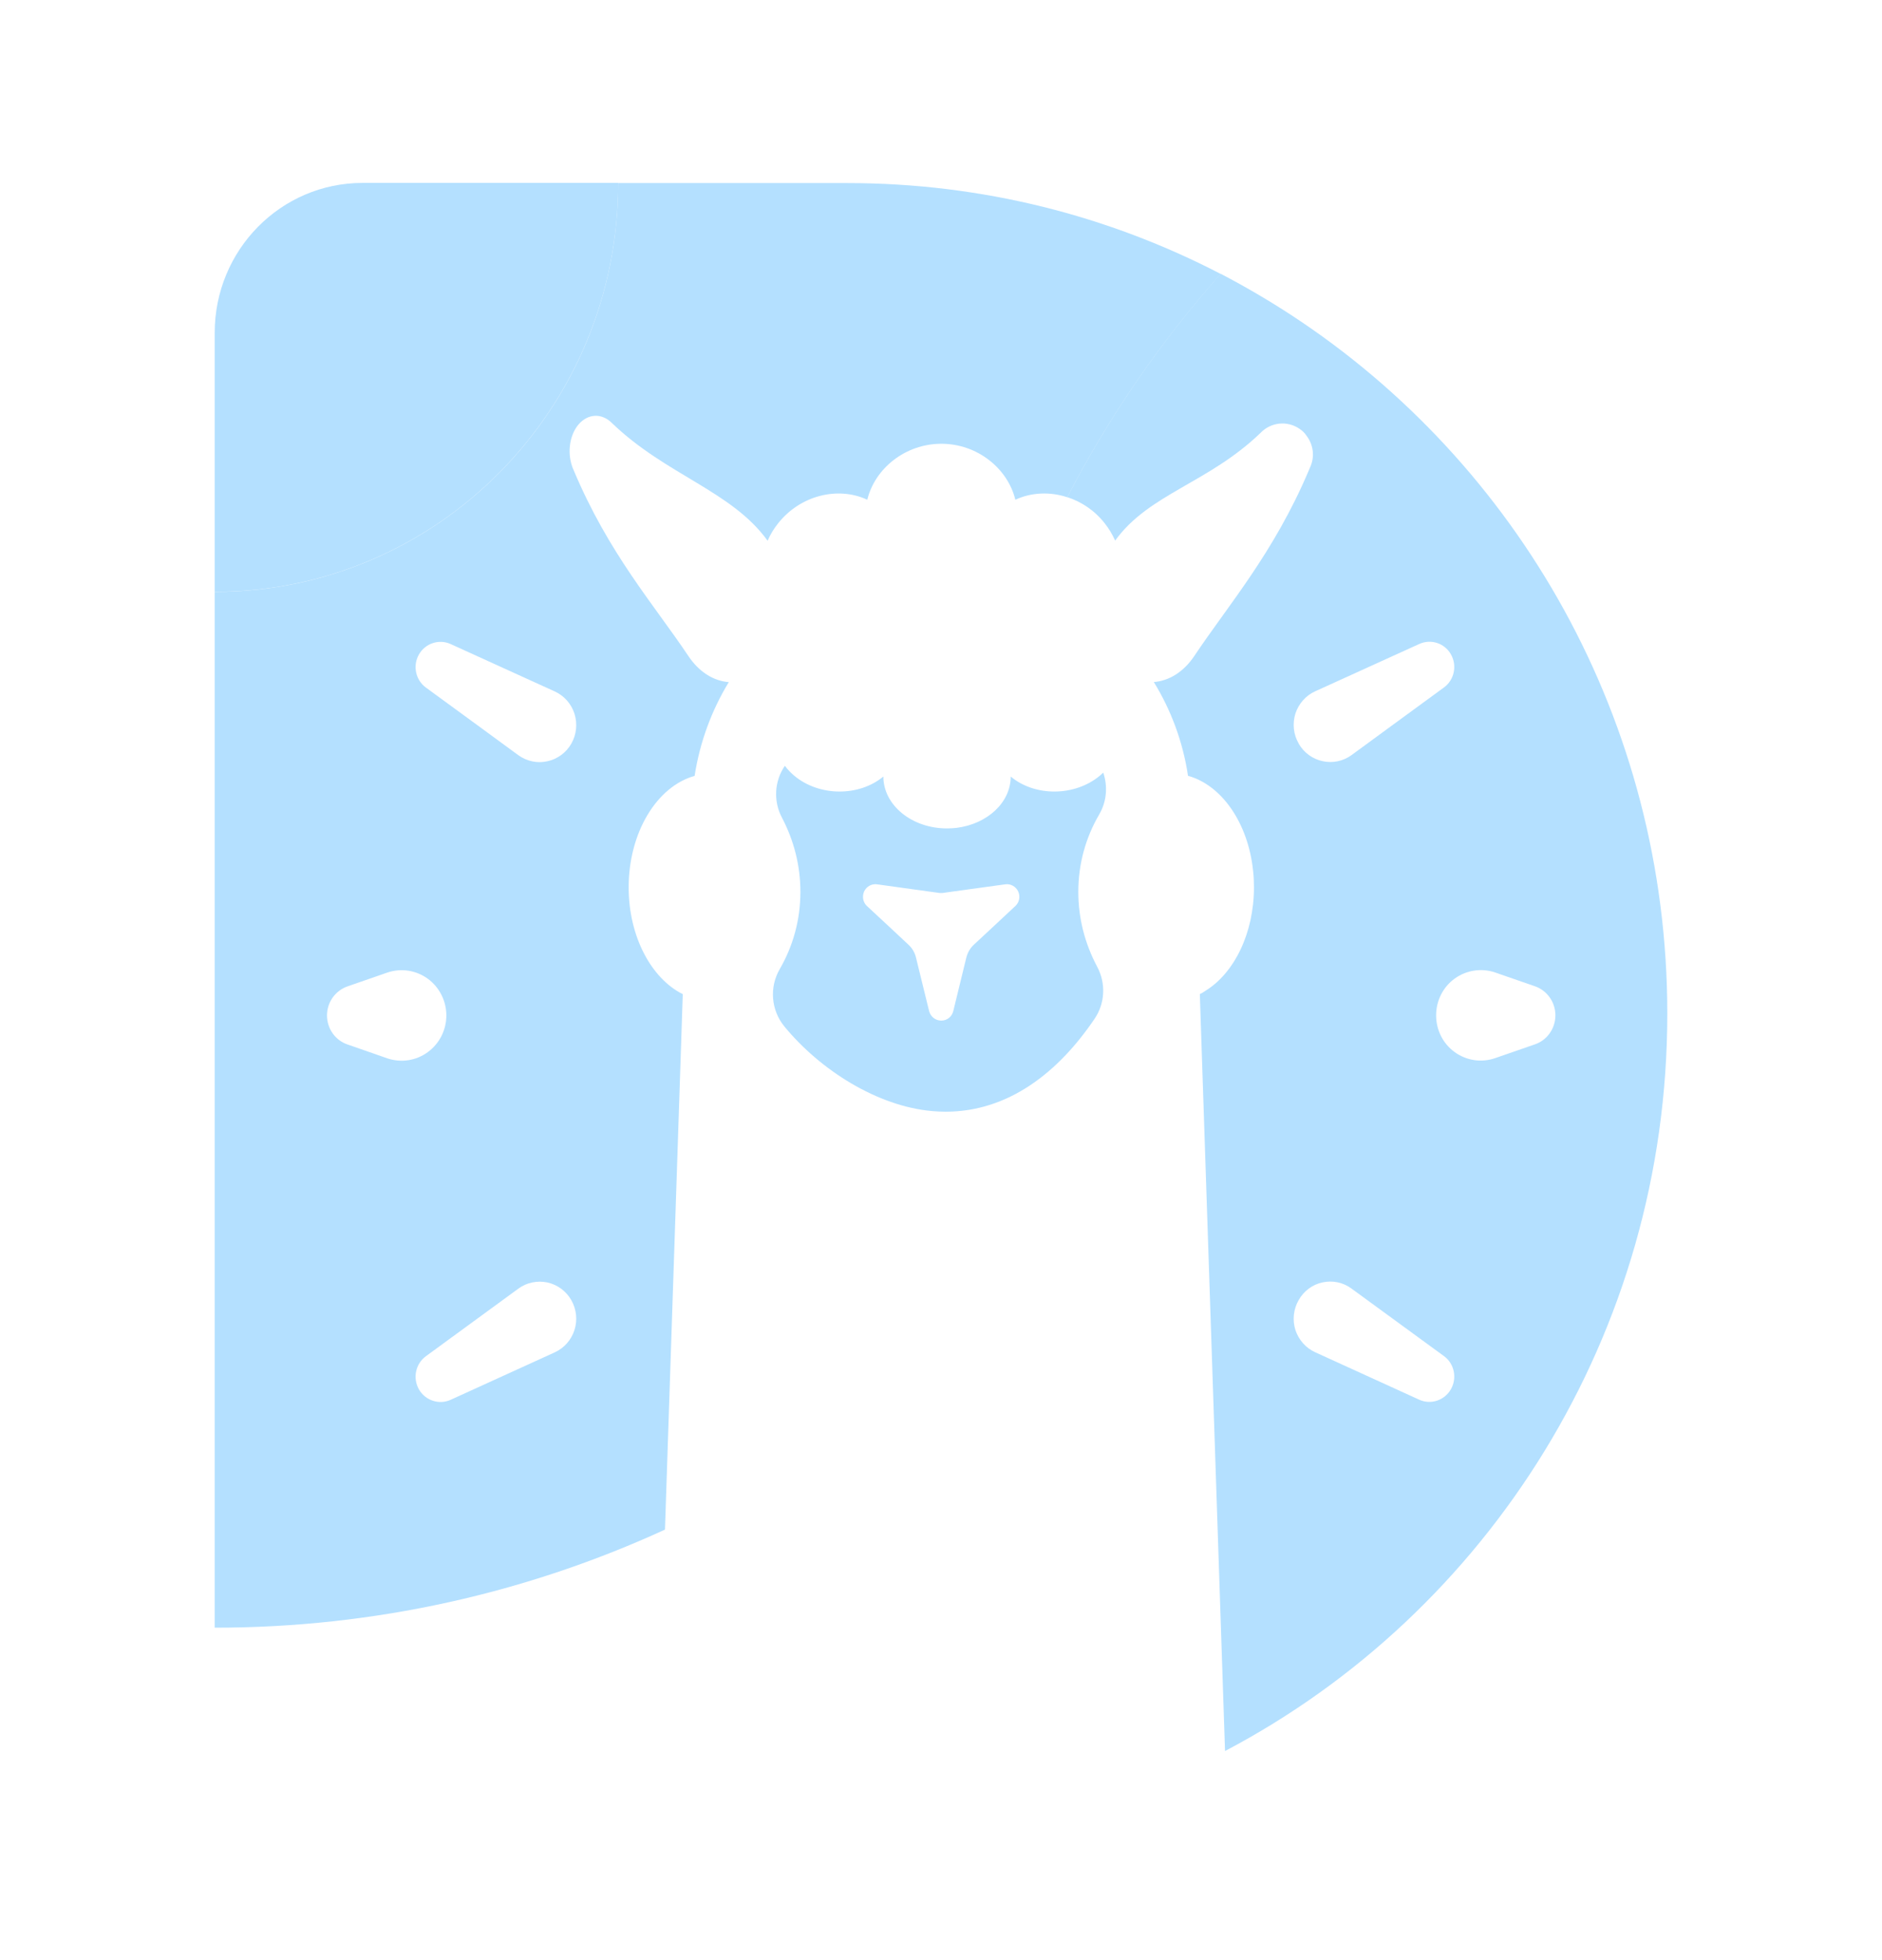 <svg width="24" height="25" viewBox="0 0 24 25" fill="none" xmlns="http://www.w3.org/2000/svg">
<path fill-rule="evenodd" clip-rule="evenodd" d="M7.326 9.103C7.366 9.231 7.352 9.369 7.286 9.484V9.485C7.22 9.6 7.108 9.682 6.981 9.709C6.852 9.739 6.717 9.709 6.61 9.632C6.314 9.414 5.89 9.105 5.432 8.77C5.299 8.673 5.261 8.491 5.342 8.348C5.424 8.204 5.6 8.147 5.748 8.215C6.264 8.449 6.741 8.667 7.073 8.818C7.194 8.873 7.285 8.976 7.326 9.103ZM7.326 16.963C7.285 17.091 7.194 17.194 7.073 17.249C6.741 17.4 6.264 17.618 5.748 17.853C5.6 17.921 5.424 17.863 5.342 17.72C5.261 17.576 5.299 17.394 5.432 17.297C5.89 16.963 6.314 16.652 6.61 16.436C6.717 16.357 6.852 16.33 6.981 16.357C7.108 16.385 7.22 16.467 7.286 16.583C7.352 16.699 7.366 16.838 7.326 16.963ZM4.938 13.498C4.778 13.441 4.603 13.382 4.433 13.322C4.275 13.269 4.17 13.119 4.17 12.951C4.17 12.784 4.275 12.635 4.433 12.58C4.603 12.521 4.778 12.461 4.938 12.405C5.112 12.345 5.304 12.374 5.454 12.482C5.603 12.59 5.692 12.766 5.692 12.951C5.692 13.138 5.603 13.312 5.454 13.42C5.304 13.53 5.112 13.557 4.938 13.498ZM10.807 2.335H7.883C7.883 5.214 5.578 7.549 2.738 7.549V20.76C4.784 20.76 6.728 20.313 8.48 19.509L8.707 12.68C8.305 12.479 8.017 11.944 8.017 11.318C8.017 10.614 8.379 10.029 8.858 9.896C8.925 9.463 9.076 9.058 9.294 8.7C9.103 8.686 8.915 8.573 8.777 8.365C8.344 7.717 7.76 7.059 7.313 5.991C7.229 5.804 7.255 5.563 7.374 5.418C7.495 5.273 7.675 5.265 7.805 5.397C8.497 6.062 9.329 6.26 9.789 6.897C9.822 6.819 9.867 6.745 9.921 6.677C10.206 6.315 10.689 6.2 11.06 6.374C11.157 5.973 11.547 5.66 12.005 5.66C12.461 5.66 12.851 5.973 12.948 6.374C13.152 6.279 13.39 6.269 13.61 6.342C14.144 5.31 14.803 4.354 15.567 3.494C14.138 2.752 12.522 2.335 10.807 2.335Z" fill="#A1D8FF" fill-opacity="0.8"/>
<path fill-rule="evenodd" clip-rule="evenodd" d="M19.574 13.32C19.402 13.38 19.229 13.44 19.066 13.496C18.893 13.556 18.701 13.528 18.551 13.419C18.401 13.311 18.314 13.137 18.314 12.95C18.314 12.764 18.401 12.589 18.551 12.481C18.701 12.373 18.893 12.344 19.066 12.403C19.229 12.46 19.402 12.519 19.574 12.579C19.73 12.634 19.835 12.782 19.835 12.95C19.835 13.117 19.73 13.267 19.574 13.32ZM18.503 17.718C18.422 17.861 18.247 17.92 18.098 17.852C17.584 17.617 17.105 17.399 16.772 17.247C16.652 17.193 16.561 17.089 16.519 16.962C16.48 16.836 16.494 16.698 16.561 16.582C16.626 16.466 16.737 16.383 16.866 16.356C16.995 16.328 17.129 16.356 17.235 16.435C17.531 16.651 17.956 16.962 18.414 17.296C18.546 17.392 18.584 17.575 18.503 17.718ZM16.519 9.102C16.561 8.975 16.652 8.871 16.772 8.817C17.105 8.665 17.584 8.448 18.098 8.214C18.247 8.146 18.422 8.202 18.503 8.346C18.584 8.489 18.546 8.672 18.414 8.768C17.956 9.104 17.531 9.413 17.235 9.631C17.129 9.708 16.995 9.737 16.866 9.708C16.737 9.681 16.626 9.598 16.561 9.484V9.482C16.494 9.368 16.48 9.229 16.519 9.102ZM16.467 4.019C16.176 3.829 15.875 3.653 15.567 3.492C14.803 4.353 14.144 5.309 13.61 6.341C13.791 6.399 13.96 6.511 14.089 6.676C14.143 6.744 14.186 6.818 14.221 6.895C14.652 6.297 15.411 6.162 16.076 5.52C16.208 5.383 16.418 5.362 16.573 5.47C16.609 5.494 16.639 5.523 16.661 5.557C16.749 5.672 16.769 5.825 16.707 5.96C16.701 5.975 16.694 5.991 16.688 6.005C16.243 7.053 15.662 7.72 15.232 8.364C15.094 8.572 14.906 8.684 14.714 8.699C14.934 9.057 15.085 9.462 15.15 9.895C15.581 10.014 15.917 10.498 15.98 11.107C15.988 11.175 15.991 11.246 15.991 11.317C15.991 11.905 15.737 12.415 15.369 12.639C15.347 12.655 15.325 12.668 15.301 12.679L15.304 12.78L15.622 22.333C18.973 20.57 21.262 17.018 21.262 12.929V12.927C21.262 9.191 19.351 5.905 16.467 4.019Z" fill="#A1D8FF" fill-opacity="0.8"/>
<path fill-rule="evenodd" clip-rule="evenodd" d="M7.883 2.333C7.883 5.212 5.578 7.548 2.738 7.548V4.244C2.738 3.189 3.581 2.333 4.623 2.333H7.883Z" fill="#A1D8FF" fill-opacity="0.8"/>
<path fill-rule="evenodd" clip-rule="evenodd" d="M12.948 11.556C12.752 11.74 12.529 11.946 12.418 12.05C12.372 12.093 12.34 12.148 12.324 12.209C12.289 12.351 12.221 12.63 12.157 12.894C12.14 12.967 12.078 13.017 12.004 13.017H12.003C11.93 13.017 11.866 12.967 11.848 12.894C11.783 12.63 11.715 12.351 11.68 12.209C11.665 12.148 11.632 12.093 11.586 12.05C11.476 11.946 11.254 11.74 11.056 11.556C11.005 11.509 10.991 11.434 11.02 11.369C11.05 11.306 11.117 11.269 11.185 11.279C11.51 11.323 11.888 11.376 11.98 11.389C11.995 11.39 12.009 11.39 12.023 11.389C12.038 11.387 12.058 11.384 12.085 11.38C12.23 11.36 12.544 11.316 12.819 11.279C12.887 11.269 12.954 11.306 12.984 11.369C13.014 11.434 12.999 11.509 12.948 11.556ZM13.751 11.376C13.751 11.019 13.845 10.682 14.018 10.387C14.114 10.222 14.128 10.027 14.069 9.854C14.055 9.867 14.041 9.881 14.025 9.894C13.707 10.159 13.197 10.163 12.889 9.904C12.889 10.236 12.59 10.51 12.198 10.559C12.159 10.563 12.117 10.566 12.076 10.566C11.629 10.566 11.265 10.27 11.265 9.904C10.954 10.163 10.445 10.159 10.129 9.894C10.083 9.855 10.041 9.812 10.009 9.767C9.874 9.963 9.86 10.222 9.974 10.433C10.124 10.72 10.207 11.039 10.207 11.376C10.207 11.73 10.114 12.066 9.943 12.361C9.809 12.593 9.833 12.884 10.002 13.091C10.458 13.647 11.188 14.11 11.887 14.171C11.945 14.176 12.001 14.179 12.058 14.179C12.867 14.179 13.501 13.669 13.955 12.999C14.093 12.801 14.106 12.54 13.99 12.327C13.837 12.038 13.751 11.716 13.751 11.376Z" fill="#A1D8FF" fill-opacity="0.8"/>
</svg>
